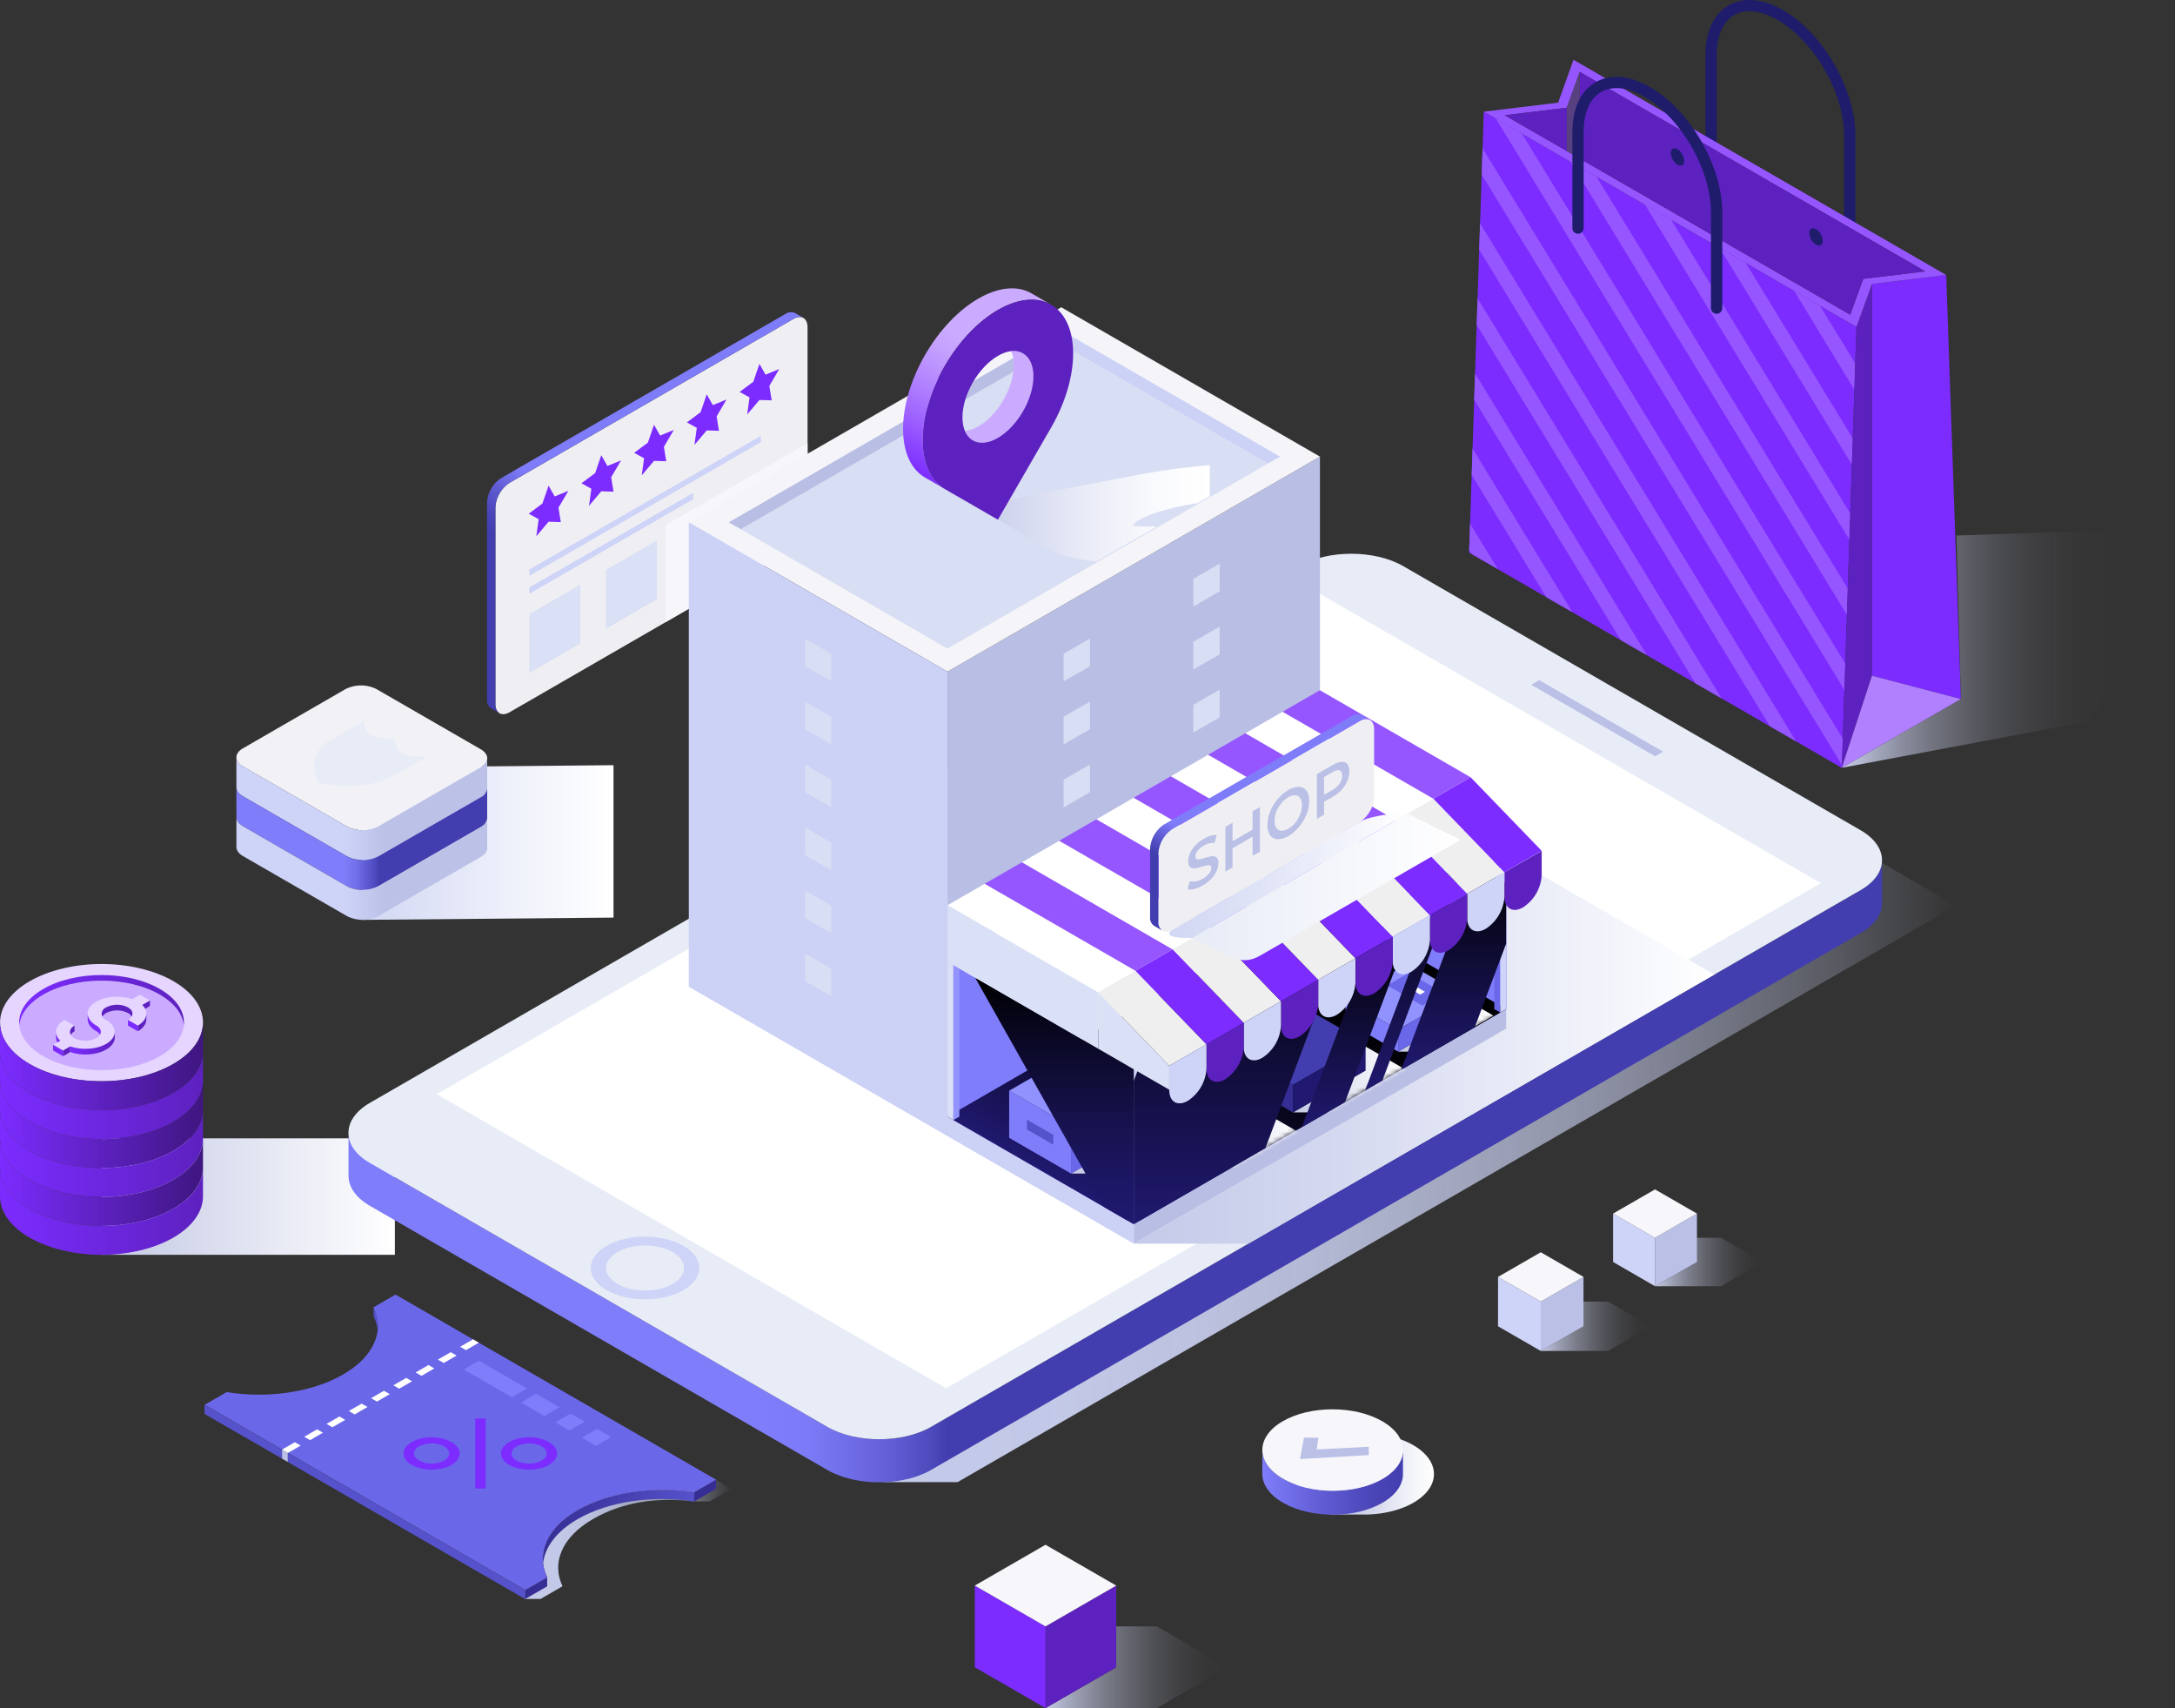 <svg xmlns="http://www.w3.org/2000/svg" xmlns:xlink="http://www.w3.org/1999/xlink" width="447" height="351" fill="none" xmlns:v="https://vecta.io/nano"><rect width="100%" height="100%" fill="#333333" stroke="none"/><style><![CDATA[.B{fill:#5d21bf}.C{fill:#7c2cff}.D{fill:#ced3f8}.E{fill:#fff}.F{fill:#9656ff}.G{fill:#5652cc}.H{fill:#bbc0e6}.I{fill:#6b67e9}.J{fill:#807dfb}.K{fill:#f6f6fb}.L{fill:#dae0f5}.M{fill:#efefef}.N{fill:#d8def3}.O{fill:#362e94}.P{fill:#b9bee4}.Q{fill:#ccd1f6}.R{fill:#20196f}]]></style><path style="mix-blend-mode:multiply" d="M147.169 304.088l-4.503 2.599c-8.235-1.328-17.453-.118-23.937 3.603s-8.575 9.058-6.274 13.818l-4.524 2.615v1.853h3.16l4.524-2.615c-2.296-4.76-.211-10.077 6.274-13.819 6.006-3.468 13.031-4.508 20.777-3.602h3.165l4.524-2.615-3.186-1.837z" fill="url(#B)"/><path d="M76.783 270.491v-1.853a8.57 8.57 0 0 1 .844 4.74c-.115-1.004-.4-1.98-.844-2.887z" class="G"/><path d="M118.729 310.31c6.484-3.741 15.692-4.951 23.937-3.602v1.853c-8.235-1.328-17.453-.124-23.937 3.602-4.38 2.532-6.748 5.78-7.118 9.089-.448-3.932 1.919-7.962 7.118-10.942z" fill="url(#C)"/><path d="M70.489 282.462c6.485-3.747 8.574-9.063 6.274-13.824l4.524-2.609 65.903 38.049-4.524 2.609c-8.235-1.328-17.453-.118-23.937 3.603s-8.575 9.058-6.274 13.819l-4.524 2.614-65.877-38.049 4.524-2.609c8.219 1.343 17.427.138 23.911-3.603z" class="I"/><path d="M95.769 277.444l-1.199-.695 2.645-1.529 1.199.695-2.645 1.529zm-4.575 2.64l-1.204-.695 2.645-1.523 1.204.695-2.645 1.523zm-4.575 2.645l-1.204-.695 2.645-1.528 1.199.695-2.64 1.528zm-4.581 2.641l-1.199-.695 2.645-1.523 1.199.689-2.645 1.529zm-4.575 2.645l-1.204-.695 2.645-1.528 1.204.695-2.645 1.528zm-4.576 2.64l-1.204-.695 2.645-1.523 1.199.69-2.64 1.528zm-4.58 2.641l-1.199-.69 2.645-1.529 1.199.695-2.645 1.524zm-4.576 2.645l-1.204-.695 2.645-1.528 1.204.694-2.645 1.529zm-4.575 2.64l-1.204-.695 2.645-1.523 1.199.695-2.64 1.523z" class="E"/><path d="M59.156 300.434l-1.204-.695v-1.847l1.204.689v1.853z" class="H"/><path d="M105.193 287.125l-9.887-5.713 3.109-1.796 9.892 5.713-3.114 1.796zm6.685 3.86l-4.791-2.769 3.108-1.797 4.797 2.769-3.114 1.797zm5.147 2.969l-2.892-1.667 3.113-1.801 2.893 1.672-3.114 1.796zm5.461 3.15l-2.893-1.667 3.109-1.797 2.892 1.668-3.108 1.796z" class="J"/><path d="M59.156 298.581l48.775 28.163v1.852l-48.775-28.162v-1.853z" class="G"/><path d="M107.931 326.744l4.524-2.61v1.848l-4.524 2.614v-1.852zm34.74-20.057l4.519-2.609v1.848l-4.519 2.614v-1.853z" class="O"/><path d="M42.028 288.694l15.924 9.192v1.853l-15.924-9.192v-1.853z" class="G"/><path d="M104.652 301.036c2.244 1.292 5.898 1.292 8.148 0s2.244-3.407 0-4.704-5.904-1.297-8.148 0-2.244 3.407 0 4.704zm1.544-.885c-1.41-.808-1.41-2.126 0-2.939.791-.399 1.665-.607 2.551-.607s1.759.208 2.55.607c1.4.808 1.4 2.131 0 2.939a5.62 5.62 0 0 1-2.558.616c-.89 0-1.766-.211-2.558-.616h.015zm-21.569-3.819c-2.244 1.297-2.244 3.407 0 4.699s5.898 1.297 8.147 0 2.244-3.402 0-4.699-5.919-1.297-8.163 0h.016zm1.544.88c.789-.401 1.662-.61 2.548-.61s1.758.209 2.548.61c1.405.813 1.405 2.131 0 2.939-.789.401-1.662.61-2.548.61s-1.758-.209-2.548-.61c-1.441-.808-1.441-2.131-.036-2.939h.036zm11.493-5.738v14.41h2.156v-14.41h-2.156z" style="mix-blend-mode:screen" class="C"/><path style="mix-blend-mode:multiply" d="M81.153 233.924H20.87v23.932h60.283v-23.932z" fill="url(#D)"/><path d="M.01 210.141c0-3.088 2.033-6.176 6.109-8.513s9.413-3.53 14.75-3.53 10.674 1.178 14.74 3.51 6.109 5.429 6.109 8.512-2.059 6.176-6.109 8.518-9.403 3.556-14.74 3.556-10.674-1.173-14.75-3.525S.01 213.224.01 210.141z" fill="#e5d5ff"/><path d="M35.61 218.658c-4.076 2.352-9.413 3.526-14.75 3.526s-10.674-1.174-14.75-3.526S0 213.223 0 210.141v5.944c0 3.088 2.033 6.176 6.109 8.518s9.413 3.53 14.75 3.53 10.674-1.178 14.75-3.53 6.109-5.435 6.109-8.518v-5.944c.01 3.082-2.028 6.165-6.109 8.517z" fill="url(#E)"/><path d="M35.61 224.603c-4.076 2.352-9.413 3.53-14.75 3.53s-10.674-1.178-14.75-3.53S0 219.168 0 216.09v5.944c0 3.088 2.033 6.176 6.109 8.513s9.413 3.531 14.75 3.531 10.674-1.179 14.75-3.531 6.109-5.435 6.109-8.513v-5.944c.01 3.078-2.028 6.161-6.109 8.513z" fill="url(#F)"/><path d="M35.61 230.547c-4.076 2.357-9.413 3.531-14.75 3.531s-10.674-1.174-14.75-3.531S0 225.112 0 222.035v5.944c0 3.088 2.033 6.176 6.109 8.518s9.413 3.525 14.75 3.525 10.674-1.173 14.75-3.525 6.109-5.435 6.109-8.518v-5.944c.01 3.077-2.028 6.165-6.109 8.512z" fill="url(#G)"/><path d="M35.61 236.497c-4.076 2.352-9.413 3.525-14.75 3.525s-10.674-1.173-14.75-3.525S0 231.062 0 227.979v5.945c0 3.088 2.033 6.176 6.109 8.517s9.413 3.526 14.75 3.526 10.674-1.174 14.75-3.526 6.109-5.434 6.109-8.517v-5.945c.01 3.083-2.028 6.166-6.109 8.518z" fill="url(#H)"/><path d="M35.61 242.442c-4.076 2.352-9.413 3.525-14.75 3.525s-10.674-1.173-14.75-3.525S0 237.007 0 233.924v5.944c0 3.088 2.033 6.176 6.109 8.518s9.413 3.531 14.75 3.531 10.674-1.179 14.75-3.531 6.109-5.435 6.109-8.518v-5.944c.01 3.083-2.028 6.166-6.109 8.518z" fill="url(#I)"/><path d="M35.61 248.386c-4.076 2.352-9.413 3.531-14.75 3.531s-10.674-1.179-14.75-3.531S0 242.951 0 239.873v5.945c0 3.088 2.033 6.176 6.109 8.512s9.413 3.531 14.75 3.531 10.685-1.184 14.75-3.531 6.109-5.429 6.109-8.517v-5.94c.01 3.078-2.028 6.161-6.109 8.513z" fill="url(#J)"/><path d="M8.893 217.048c3.304 1.909 7.643 2.866 11.976 2.866s8.672-.957 11.976-2.866c3.052-1.76 4.694-4.03 4.931-6.336-.237-2.306-1.878-4.575-4.931-6.335-3.309-1.91-7.643-2.867-11.976-2.867s-8.672.957-11.981 2.867c-3.052 1.76-4.689 4.029-4.925 6.335.252 2.316 1.873 4.586 4.931 6.336z" fill="#cbabff"/><path d="M8.888 204.387c3.309-1.91 7.643-2.867 11.981-2.867s8.667.957 11.976 2.867c3.052 1.76 4.694 4.03 4.931 6.335.021-.193.031-.387.031-.581 0-2.502-1.652-5.003-4.961-6.912s-7.643-2.867-11.976-2.867-8.672.952-11.981 2.867-4.961 4.41-4.961 6.912c.002.194.014.388.036.581.252-2.305 1.873-4.575 4.925-6.335z" fill="url(#K)"/><path d="M29.218 207.655l1.601-.927v-1.158l-1.601.927v1.158z" class="B"/><path d="M21.822 209.59c-.269-.091-.502-.264-.668-.495a1.36 1.36 0 0 1 0-1.583c.165-.231.399-.404.668-.495.693-.353 1.459-.536 2.236-.536s1.544.183 2.236.536c1.235.71 1.235 1.868 0 2.573l2.033 1.174c2.002-1.153 2.295-2.929.885-4.267l1.606-.926-2.059-1.174-1.601.927c-2.321-.814-5.389-.644-7.391.514-1.142.659-1.77 1.544-1.77 2.46s.628 1.807 1.77 2.466c1.23.715 1.235 1.873 0 2.573-.694.35-1.461.533-2.239.533s-1.544-.183-2.239-.533c-1.23-.71-1.23-1.868 0-2.573l-2.028-1.174c-2.002 1.158-2.296 2.929-.89 4.267l-1.467.854 2.033 1.174 1.477-.855c2.321.813 5.389.649 7.391-.514 2.367-1.354 2.367-3.562.015-4.926z" fill="#e5d5ff"/><path d="M10.921 215.874l2.033 1.174v-1.163l-2.033-1.169v1.158z" class="C"/><path d="M12.954 217.048l1.477-.86v-1.158l-1.477.855v1.163z" class="B"/><path d="M26.299 210.753l2.028 1.173v-1.163l-2.028-1.173v1.163z" class="C"/><path d="M15.316 211.927v-1.164c-.875.515-1.122 1.236-.757 1.874a1.95 1.95 0 0 1 .757-.71z" class="B"/><path d="M11.529 211.999v1.302a2.2 2.2 0 0 0 .252.911l.612-.355a2.49 2.49 0 0 1-.634-.836 2.46 2.46 0 0 1-.231-1.022zm8.265-.098a1.97 1.97 0 0 1 .757.715c.37-.638.118-1.369-.757-1.873-1.143-.659-1.77-1.544-1.77-2.465v1.163c0 .947.628 1.822 1.77 2.46z" class="C"/><path d="M30.082 208.298c0 .896-.576 1.786-1.755 2.465v1.164c1.209-.7 1.791-1.622 1.755-2.533v-1.096z" class="B"/><path d="M21.822 214.52c-2.002 1.158-5.069 1.323-7.391.515v1.158c2.321.813 5.389.649 7.391-.515 1.168-.674 1.755-1.544 1.765-2.439v-1.179c-.005.87-.587 1.781-1.765 2.46z" fill="url(#L)"/><path d="M26.294 207.012c-.693-.353-1.459-.536-2.236-.536s-1.543.183-2.236.536a1.57 1.57 0 0 0-.638.518c-.163.226-.262.491-.289.769.002.205.059.405.165.581.19-.297.452-.541.762-.71.693-.353 1.459-.536 2.236-.536s1.544.183 2.236.536c.313.164.576.409.762.71.371-.638.118-1.364-.762-1.868z" class="B"/><path style="mix-blend-mode:multiply" d="M287.642 120.079h-15.301l114.349 66.022-205.187 118.466h15.301l205.187-118.466-114.349-66.022z" fill="url(#M)"/><path d="M71.637 232.632v.129c.005-.043.005-.086 0-.129zm315.162-55.939v.067c-.002-.023-.008-.046-.015-.067h.015zm-4.39 6.217l-191.07 110.308c-5.857 3.382-15.44 3.382-21.302 0l-94.025-54.281c-2.918-1.689-4.38-3.907-4.39-6.13v8.749c-.031 2.254 1.426 4.519 4.39 6.233l94.025 54.282c5.857 3.381 15.44 3.386 21.302 0l191.055-110.324c2.928-1.688 4.395-3.922 4.395-6.151v-8.836c0 2.233-1.467 4.462-4.395 6.15h.015z" fill="url(#N)"/><path d="M191.338 293.219c-5.857 3.381-15.44 3.381-21.302 0l-94.025-54.282c-5.857-3.387-5.857-8.919 0-12.301l191.055-110.308c5.862-3.382 15.44-3.382 21.307 0l94.019 54.281c5.857 3.387 5.857 8.92 0 12.301L191.338 293.219z" fill="#e8ecf7"/><path d="M194.436 285.282L89.763 224.845l179.789-103.798 104.673 60.432-179.789 103.803z" class="E"/><path d="M316.33 139.765l25.471 14.704-1.637.947-25.471-14.704 1.637-.947z" class="H"/><path d="M140.448 256.013c-4.354-2.512-11.421-2.512-15.775 0s-4.354 6.593 0 9.109 11.421 2.517 15.775 0 4.359-6.592 0-9.109zm-2.208 7.833c-3.14 1.812-8.235 1.812-11.354 0s-3.134-4.745 0-6.557 8.235-1.806 11.354 0 3.134 4.745 0 6.557z" class="D"/><path style="mix-blend-mode:multiply" d="M290.432 296.96c-3.021-1.74-7.036-2.573-10.983-2.429h-6.176v1.029a16.41 16.41 0 0 0-3.268 1.416c-5.626 3.273-5.595 8.574.067 11.837 1.013.577 2.087 1.043 3.201 1.389v1.03h7.421c3.567-.062 7.103-.87 9.815-2.45 5.615-3.248 5.589-8.549-.077-11.822z" fill="url(#O)"/><path d="M263.69 308.808c-2.851-1.647-4.272-3.804-4.267-5.96v-4.915c0 2.156 1.421 4.318 4.267 5.96 5.661 3.268 14.817 3.268 20.442 0 2.795-1.627 4.195-3.752 4.2-5.883v4.915c0 2.131-1.405 4.256-4.2 5.883-5.63 3.273-14.781 3.273-20.442 0z" fill="url(#P)"/><path d="M263.7 303.892c-5.661-3.268-5.692-8.569-.067-11.837s14.781-3.268 20.443 0 5.687 8.569.067 11.837-14.776 3.269-20.443 0z" class="K"/><path d="M281.307 297.305l-10.695.54.329-2.403h-2.954l-.803 4.379 14.123-.813v-1.703z" class="H"/><path style="mix-blend-mode:multiply" d="M445.429 108.582l-43.33 1.466.896 33.598-24.478 14.133 51.04-9.604 16.469-24.56-.597-15.033z" fill="url(#Q)"/><path d="M350.504 31.068V11.335c0-4.828 1.688-8.461 4.755-10.226s7.051-1.415 11.23.998c8.173 4.714 14.823 16.233 14.823 25.666v19.738c0 .153-.03.304-.089.445s-.144.269-.252.377a1.16 1.16 0 0 1-.377.252c-.141.058-.293.088-.445.088a1.17 1.17 0 0 1-.446-.088 1.16 1.16 0 0 1-.377-.252c-.108-.108-.194-.236-.252-.377s-.089-.292-.089-.445V27.774c0-8.693-6.129-19.305-13.659-23.675-3.428-1.981-6.588-2.337-8.904-.998s-3.602 4.251-3.602 8.209v19.732c0 .309-.123.604-.341.823a1.16 1.16 0 0 1-.822.341c-.309 0-.605-.123-.823-.341s-.341-.514-.341-.823l.011.026z" fill="#1e1c6b"/><path d="M301.924 113.553l76.593 44.225 3.021-90.617-76.593-44.22-3.021 90.612z" class="C"/><path d="M303.484 66.734l44.951 73.674 5.368 3.088-50.139-82.182-.18 5.419zm.514-15.44l59.764 97.961 5.368 3.088-64.951-106.464-.181 5.414zm.515-15.44l74.025 121.327.18-5.404L304.693 30.47l-.18 5.414v-.031zm-2.573 77.143l.514.844 5.368 3.088-5.707-9.351-.17 5.44-.005-.021zm1.029-30.854l30.139 49.408 5.373 3.088-35.332-57.905-.18 5.43v-.021zm-.515 15.44l15.327 25.121 5.373 3.088-20.519-33.629-.181 5.425v-.005zm66.274-37.823l12.352 20.293.18-5.409-7.205-11.786-5.327-3.098zm-15.327-8.852l27.19 44.57.18-5.404-22.002-36.063-5.368-3.103zm-15.326-8.847l42.002 68.848.18-5.404-36.814-60.356-5.368-3.088zm-30.654-17.699l71.631 117.406.181-5.404-66.444-108.898-5.368-3.103zm15.327 8.852l56.819 93.124.175-5.404-51.626-84.616-5.368-3.103z" class="F"/><path d="M399.979 56.513l3.016 87.133-18.276-4.787V58.35l15.26-1.837z" class="C"/><path d="M378.517 157.778l3.021-90.617 3.181-8.811v80.509l-6.202 18.919z" class="B"/><path d="M304.945 22.941l76.593 44.22 3.181-8.811 15.26-1.837-76.593-44.22-3.165 8.811-15.276 1.837zm75.312 41.734l-71.025-40.998 12.764-1.544 2.661-7.365 71.024 40.993-12.758 1.544-2.666 7.37z" class="F"/><path d="M378.517 157.779l24.478-14.133-18.276-4.786-6.202 18.919z" fill="#b080ff"/><path d="M324.668 14.778v17.807l55.589 32.089 2.661-7.365 12.758-1.539-71.008-40.993z" class="B"/><path d="M322.007 22.143v8.904l2.661 1.539V14.778l-2.661 7.365z" fill="#594181"/><path d="M322.007 22.143l-12.759 1.539 12.759 7.365v-8.904z" class="B"/><path d="M374.611 49.482c-.026-.478-.164-.943-.404-1.357a3.03 3.03 0 0 0-.975-1.026c-.757-.437-1.375-.082-1.375.792.023.481.159.949.398 1.367a3.04 3.04 0 0 0 .977 1.036c.761.422 1.379.062 1.379-.813zm-28.477-16.438a3.06 3.06 0 0 0-1.379-2.388c-.756-.437-1.374-.082-1.374.798.027.477.165.941.404 1.355a3.06 3.06 0 0 0 .97 1.028c.762.438 1.379.082 1.379-.793zm-22.98 13.813V27.135c0-4.828 1.689-8.456 4.756-10.227s7.051-1.415 11.225.999c8.178 4.72 14.822 16.233 14.822 25.666v19.738c0 .308-.122.604-.34.822s-.514.341-.823.341a1.16 1.16 0 0 1-.822-.341c-.218-.218-.341-.514-.341-.822V43.574c0-8.693-6.13-19.305-13.659-23.675-3.428-1.981-6.588-2.337-8.899-.998s-3.603 4.251-3.603 8.235v19.732a1.17 1.17 0 0 1-.34.822 1.15 1.15 0 0 1-.378.252 1.16 1.16 0 0 1-.445.089c-.152 0-.304-.03-.445-.089a1.16 1.16 0 0 1-.377-.252c-.108-.108-.194-.236-.252-.377a1.17 1.17 0 0 1-.089-.445l.01-.01z" fill="#1e1c6b"/><path style="mix-blend-mode:multiply" d="M126.088 157.243l-51.729.469v31.317l51.729-.468v-31.318z" fill="url(#R)"/><path d="M77.746 169.847a7.12 7.12 0 0 1-6.428 0l-21.405-12.352c-1.77-1.029-1.77-2.691 0-3.71l21.065-12.162a7.11 7.11 0 0 1 6.428 0l21.405 12.352c1.77 1.029 1.77 2.692 0 3.711l-21.065 12.161z" fill="#f1f1f6"/><path d="M48.59 161.7c-.031.695.407 1.395 1.323 1.925l21.405 12.352c.997.503 2.098.765 3.214.765s2.217-.262 3.214-.765l21.065-12.162c.926-.514 1.364-1.25 1.317-1.95v-5.955a2.29 2.29 0 0 1-.432 1.047c-.229.308-.532.553-.88.713l-21.071 12.167a7.12 7.12 0 0 1-6.428 0l-21.405-12.352c-.875-.515-1.317-1.168-1.328-1.832l.005 6.047z" fill="url(#S)"/><path d="M48.59 167.84c-.036.7.401 1.4 1.318 1.93l21.41 12.352c.995.505 2.095.768 3.211.768s2.216-.263 3.212-.768l21.07-12.161c.921-.515 1.359-1.246 1.317-1.951v-5.955c-.056.381-.206.741-.436 1.049s-.533.555-.882.717l-21.07 12.161c-.996.503-2.096.765-3.212.765s-2.215-.262-3.211-.765l-21.41-12.352c-.875-.514-1.312-1.168-1.323-1.832l.005 6.042z" fill="url(#T)"/><path d="M48.59 173.98c-.031.695.401 1.395 1.318 1.925l21.41 12.352c.997.503 2.098.764 3.214.764s2.217-.261 3.214-.764l21.065-12.167c.926-.515 1.359-1.245 1.317-1.945v-5.94c-.056.38-.206.74-.436 1.047s-.533.553-.882.714l-21.065 12.161a7.12 7.12 0 0 1-6.428 0l-21.41-12.352c-.875-.515-1.312-1.168-1.323-1.832l.005 6.037z" fill="url(#U)"/><path d="M81.199 151.85c-1.904 0-3.603-.088-4.92-.85s-1.477-1.662-1.477-2.841l-7.046 4.071c-4.045 2.332-3.711 6.768-2.141 8.616 3.201.911 10.89 1.101 14.925-1.235l7.051-4.066c-1.904 0-3.603-.093-4.92-.854-1.256-.721-1.472-1.663-1.472-2.841z" fill="#e8ecf7" style="mix-blend-mode:multiply"/><path d="M104.73 146.363c-1.611.932-2.919.175-2.919-1.688v-40.406c.056-1.013.349-1.998.856-2.876a6.46 6.46 0 0 1 2.063-2.178l58.317-33.664c1.61-.932 2.918-.18 2.918 1.683v40.407c-.055 1.012-.348 1.997-.855 2.876s-1.214 1.624-2.063 2.178l-58.317 33.669z" fill="#efeff3"/><path d="M103.031 98.226l58.317-33.67c.294-.215.639-.348 1-.386a2.06 2.06 0 0 1 1.059.169h.026l1.677.968c-.328-.144-.688-.2-1.045-.162s-.697.168-.988.378l-58.347 33.69a6.46 6.46 0 0 0-2.063 2.179c-.507.878-.8 1.863-.856 2.875v40.407c-.035.351.02.705.16 1.029a2.06 2.06 0 0 0 .643.818l-1.636-.941-.057-.031h-.026a2.06 2.06 0 0 1-.642-.819 2.05 2.05 0 0 1-.16-1.029v-40.396c.052-1.019.346-2.011.857-2.894s1.224-1.632 2.081-2.186z" fill="url(#V)"/><path d="M112.738 107.212l2.517.077-.479-2.959 2.038-3.469-2.815 1.153-1.261-2.218-1.261 3.669-2.815 2.1 2.038 1.117-.479 3.515 2.517-2.985zm10.834-6.253l2.516.078-.478-2.965 2.038-3.469-2.816 1.153-1.26-2.213-1.256 3.669-2.821 2.1 2.038 1.117-.478 3.515 2.517-2.985zm10.833-6.253l2.517.072-.479-2.959 2.038-3.469-2.815 1.153-1.261-2.218-1.255 3.675-2.816 2.095 2.033 1.117-.478 3.515 2.516-2.98zm10.834-6.258l2.522.077-.484-2.959 2.038-3.469-2.815 1.153-1.261-2.218-1.256 3.67-2.815 2.1 2.033 1.117-.479 3.515 2.517-2.985zm10.834-6.253l2.522.072-.484-2.959 2.038-3.469-2.815 1.153-1.261-2.218-1.256 3.675-2.815 2.095 2.038 1.117-.484 3.515 2.517-2.98z" class="C"/><path d="M156.382 90.856l-47.587 27.473v-1.302l47.587-27.473v1.302zm-13.938 11.735l-33.649 19.429v-1.302l33.649-19.429v1.302z" class="D"/><path d="M119.279 132.241l-10.484 6.047v-12.1l10.484-6.052v12.105zm15.723-9.079l-10.483 6.047v-12.1l10.483-6.052v12.105z" class="L"/><path d="M136.757 107.938v19.923l26.29-15.178c.849-.554 1.556-1.3 2.063-2.178a6.45 6.45 0 0 0 .855-2.876V91.077l-29.208 16.861z" style="mix-blend-mode:multiply" class="K"/><path d="M194.724 138.026v95.44l76.547-44.195v-95.44l-76.547 44.195z" class="P"/><path d="M271.271 93.831l-53.165-30.69-76.542 44.19 53.16 30.694 76.547-44.194z" fill="#f4f4f9"/><path d="M260.591 95.257l-42.485-24.529-65.862 38.029 42.48 24.523 65.867-38.023z" class="N"/><g style="mix-blend-mode:multiply" class="N"><path d="M224.014 136.909l-5.414 3.118v-5.692l5.414-3.124v5.698zm0 12.944l-5.414 3.119v-5.693l5.414-3.124v5.698z"/><use xlink:href="#p"/><use xlink:href="#p" y="12.944"/><use xlink:href="#p" y="25.888"/><use xlink:href="#p" y="38.832"/></g><g style="mix-blend-mode:multiply" class="N"><path d="M250.669 121.515l-5.415 3.124v-5.697l5.415-3.124v5.697z"/><use xlink:href="#p" x="26.654" y="-28.332"/><path d="M250.668 147.403l-5.414 3.119v-5.692l5.414-3.13v5.703zm0 12.939l-5.414 3.124v-5.692l5.414-3.13v5.698zm0 12.943l-5.414 3.129v-5.702l5.414-3.124v5.697z"/><use xlink:href="#p" x="26.654" y="23.438"/></g><path d="M141.564 202.771l53.16 30.694v-95.439l-53.16-30.695v95.44z" class="Q"/><g style="mix-blend-mode:multiply" class="N"><path d="M165.44 136.909l5.414 3.118v-5.692l-5.414-3.124v5.698zm0 12.944l5.414 3.119v-5.693l-5.414-3.124v5.698z"/><use xlink:href="#q"/><use xlink:href="#q" y="12.944"/><use xlink:href="#q" y="25.888"/><use xlink:href="#q" y="38.832"/></g><path d="M218.106 70.728l-65.862 38.028-2.465-1.425 68.327-39.449v2.846z" class="P"/><path d="M218.106 70.728l42.485 24.529 2.466-1.426-44.951-25.949v2.846z" class="Q"/><path style="mix-blend-mode:multiply" d="M309.541 175.663l-38.27 57.802L233 255.56h23.567l95.759-55.291-42.785-24.606z" fill="url(#W)"/><path d="M271.271 197.624L233 219.718v35.842l38.271-22.095 38.27-22.094v-35.847l-38.27 22.1z" class="P"/><path d="M309.541 175.524l-38.27-22.095-76.547 44.195L233 219.719l76.541-44.195z" fill="#f4f4f9"/><path d="M194.724 233.465L233 255.56v-35.841l-38.276-22.095v35.841z" class="Q"/><path d="M194.724 229.461l38.276 22.1v-31.842l-38.276-22.095v31.837z" class="J"/><path d="M233 251.561l76.541-44.195v-31.842L233 219.718v31.843z" class="G"/><path d="M309.541 207.367l-19.82-11.441v-25.801l19.82 11.441v25.801z" class="J"/><path style="mix-blend-mode:screen" d="M233 251.561l-38.276-22.1 76.547-44.189 38.27 22.095L233 251.561z" fill="url(#X)"/><path d="M231.78 250.856l1.22.705v-31.842l-1.22-.705v31.842z" class="L"/><path d="M307.102 207.366l1.22.705v-31.842l-1.22-.705v31.842z" class="I"/><path d="M194.724 229.461l1.22.705v-31.842l-1.22-.7v31.837z" class="L"/><path d="M234.22 250.856l-1.22.705v-31.842l1.22-.705v31.842z" class="D"/><path d="M197.164 229.461l-1.22.705v-31.842l1.22-.7v31.837z" fill="#9494ff"/><path d="M309.541 207.366l-1.219.705v-31.842l1.219-.705v31.842z" class="D"/><mask id="A" maskUnits="userSpaceOnUse" x="195" y="176" width="114" height="75"><path d="M195.944 230.166l35.836 20.69v-31.842l-35.836-20.69v31.842zm38.271-11.152v31.842l74.112-42.789v-31.838l-74.112 42.785z" class="E"/></mask><g mask="url(#A)"><path style="mix-blend-mode:multiply" d="M278.322 213.712h-8.513l10.844 6.259-14.925 8.62h8.507l14.931-8.62-10.844-6.259z" fill="url(#Y)"/><path d="M267.112 206.492l13.541 7.818-14.93 8.615-13.536-7.817 14.925-8.616z" fill="#423eaf"/><path d="M252.187 215.107l13.541 7.818-.005 5.667-13.536-7.818v-5.667z" class="O"/><path d="M265.728 222.925l14.925-8.615v5.661l-14.925 8.621v-5.667z" class="R"/><path d="M255.996 220.207c-.027-.484-.168-.956-.411-1.376s-.582-.778-.989-1.042c-.772-.443-1.395-.083-1.395.808.026.484.166.955.408 1.376s.58.777.987 1.042c.777.448 1.4.083 1.4-.808z" class="G"/><path d="M256.773 219.42l4.215 2.429v-.586l-4.215-2.435v.592z" class="R"/><path style="mix-blend-mode:multiply" d="M298.296 203.723h-6.783l8.641 4.987-12.81 7.396h6.783l12.81-7.396-8.641-4.987z" fill="url(#Z)"/><path d="M289.367 197.969l10.787 6.228-12.81 7.395-10.788-6.227 12.811-7.396z" fill="#9292ff"/><path d="M289.536 199.925l7.231 4.174-4.431 2.558-7.231-4.174 4.431-2.558z" class="I"/><path d="M276.556 205.365l10.788 6.227v4.514l-10.788-6.228v-4.513z" class="J"/><path d="M287.344 211.592l12.81-7.395v4.513l-12.81 7.396v-4.514z" class="I"/><path d="M291.868 204.382l-3.052-1.761.983-.571 3.052 1.76-.983.572z" class="E"/><path style="mix-blend-mode:multiply" d="M254.343 225.416h-8.399l12.64 7.298-12.635 7.293h8.394l12.635-7.293-12.635-7.298z" fill="url(#a)"/><path d="M249.506 222.621l9.078 5.245-12.635 7.293-9.079-5.24 12.636-7.298z" fill="#423eaf"/><path d="M236.87 229.92l9.079 5.239v4.848l-9.079-5.239v-4.848z" class="O"/><path d="M245.949 235.159l12.635-7.293v4.848l-12.635 7.293v-4.848z" class="R"/><path style="mix-blend-mode:multiply" d="M249.907 233.646h.005-.005l-13.32-7.344h-16.773l13.021 7.519.299-.175-13.016 7.514h16.773l13.016-7.514-.299.175.299-.175z" fill="url(#b)"/><path d="M220.118 231.479l13.021-7.519-.005 9.686-13.016 7.514v-9.681z" class="I"/><path d="M220.422 216.62l12.717 7.34-13.021 7.519-12.717-7.345 13.021-7.514z" fill="#9292ff"/><path d="M207.401 224.135l12.717 7.344v9.681l-12.717-7.339v-9.686z" class="J"/><path d="M216.464 235.22l-5.414-3.129v-2.012l5.414 3.129v2.012z" class="G"/></g><g style="mix-blend-mode:screen"><path d="M282.527 191.772l-14.967 39.835 8.863-5.12 11.811-31.421-5.707-3.294z" fill="url(#c)"/><path d="M271.271 185.272l-31.184 18.003L233 222.138v29.423l27.061-15.625 17.643-46.953-6.433-3.711z" fill="url(#d)"/><path d="M303.618 178.149l-7.967 21.199-7.695 20.479 15.137-8.734 2.295-6.125 4.153-11.045v-12.357l-5.923-3.417z" fill="url(#e)"/><path d="M301.137 176.718l-2.29-1.322-7.967 21.199-10.34 27.519 3.561-2.059 9.069-24.138 7.967-21.199z" fill="url(#f)"/></g><path style="mix-blend-mode:screen" d="M233 219.719l-32.589-18.816 26.583 47.189 6.006 3.469v-31.842z" fill="url(#g)"/><path d="M240.303 223.934l-14.606-8.43v-11.596l14.606 15.106v4.92z" class="L"/><path d="M240.303 219.014l7.653-4.416-14.606-15.111-7.653 4.421 14.606 15.106z" class="M"/><path d="M247.956 214.598l7.653-4.421-14.606-15.106-7.653 4.416 14.606 15.111z" class="C"/><path d="M255.609 210.177l7.648-4.421-14.601-15.106-7.653 4.421 14.606 15.106z" class="M"/><path d="M263.257 205.756l7.653-4.416-14.601-15.111-7.653 4.421 14.601 15.106z" class="C"/><path d="M270.91 201.34l7.654-4.421-14.602-15.105-7.653 4.416 14.601 15.11z" class="M"/><path d="M278.564 196.919l7.653-4.421-14.601-15.105-7.654 4.421 14.602 15.105z" class="C"/><path d="M286.217 192.498l7.653-4.416-14.601-15.111-7.653 4.421 14.601 15.106z" class="M"/><path d="M293.87 188.082l7.653-4.421-14.601-15.106-7.653 4.416 14.601 15.111z" class="C"/><path d="M301.523 183.661l7.653-4.421-14.601-15.105-7.653 4.42 14.601 15.106z" class="M"/><path d="M309.176 179.24l7.653-4.416-14.601-15.11-7.653 4.421 14.601 15.105z" class="C"/><path d="M316.845 174.845v4.982c-.072 1.328-.457 2.621-1.122 3.773a8.45 8.45 0 0 1-2.708 2.856c-2.115 1.22-3.829.232-3.829-2.208v-4.987l7.659-4.416z" class="B"/><path d="M309.186 179.24v4.987a8.46 8.46 0 0 1-3.824 6.629c-2.115 1.22-3.829.232-3.829-2.213v-4.982l7.653-4.421z" class="D"/><path d="M301.533 183.661v4.982a8.44 8.44 0 0 1-1.121 3.773 8.45 8.45 0 0 1-2.708 2.856c-2.11 1.22-3.824.232-3.824-2.208v-4.987l7.653-4.416z" class="B"/><path d="M293.88 188.077v4.987c-.072 1.328-.456 2.621-1.121 3.773s-1.594 2.13-2.708 2.856c-2.11 1.22-3.824.232-3.824-2.208v-4.987l7.653-4.421z" class="D"/><path d="M286.253 192.498v4.992c-.073 1.328-.457 2.62-1.123 3.772s-1.592 2.13-2.706 2.857c-2.116 1.22-3.829.226-3.829-2.213v-4.982l7.658-4.426z" class="B"/><path d="M278.569 196.919v4.982a8.46 8.46 0 0 1-1.119 3.772c-.665 1.152-1.591 2.131-2.705 2.857-2.116 1.22-3.83.231-3.83-2.208v-4.987l7.654-4.416z" class="D"/><path d="M270.916 201.334v4.988a8.46 8.46 0 0 1-1.121 3.771c-.664 1.151-1.59 2.13-2.703 2.858-2.116 1.219-3.829.231-3.829-2.208v-4.987l7.653-4.422z" class="B"/><path d="M263.263 205.756v4.987c-.073 1.327-.457 2.619-1.122 3.77a8.45 8.45 0 0 1-2.708 2.854c-2.11 1.225-3.824.231-3.824-2.208v-4.982l7.654-4.421z" class="D"/><path d="M255.61 210.177v4.981a8.46 8.46 0 0 1-1.122 3.773 8.45 8.45 0 0 1-2.708 2.856c-2.115 1.22-3.829.232-3.829-2.208v-4.987l7.659-4.415z" class="B"/><path d="M247.951 214.593v4.987c-.071 1.328-.454 2.62-1.118 3.772s-1.592 2.13-2.706 2.857c-2.115 1.219-3.829.231-3.829-2.208v-4.987l7.653-4.421z" class="D"/><path d="M225.697 215.504l-30.973-17.88v-11.595l30.973 17.879v11.596z" class="L"/><path d="M225.697 203.908l-30.973-17.879 7.653-4.421 30.973 17.879-7.653 4.421z" class="E"/><path d="M233.35 199.487l-30.972-17.88 7.653-4.42 30.972 17.884-7.653 4.416z" class="F"/><path d="M241.003 195.072l-30.972-17.885 7.653-4.416 30.972 17.88-7.653 4.421z" class="E"/><path d="M248.656 190.65l-30.972-17.879 7.653-4.421 30.972 17.879-7.653 4.421z" class="F"/><path d="M256.309 186.229l-30.972-17.879 7.653-4.421 30.972 17.885-7.653 4.415z" class="E"/><path d="M263.962 181.813l-30.972-17.884 7.653-4.416 30.973 17.879-7.654 4.421z" class="F"/><path d="M271.615 177.392l-30.972-17.879 7.653-4.421 30.973 17.879-7.654 4.421z" class="E"/><path d="M279.269 172.971l-30.973-17.879 7.653-4.421 30.973 17.885-7.653 4.415z" class="F"/><path d="M286.922 168.556l-30.973-17.885 7.653-4.416 30.973 17.88-7.653 4.421z" class="E"/><path d="M294.575 164.135l-30.973-17.88 7.653-4.421 30.973 17.88-7.653 4.421z" class="F"/><path d="M241.034 191.088c-1.611.931-2.918.175-2.918-1.688v-13.979a6.44 6.44 0 0 1 .854-2.876 6.45 6.45 0 0 1 2.064-2.178l38.451-22.203c1.616-.931 2.918-.175 2.918 1.683v13.984a6.43 6.43 0 0 1-.854 2.877c-.507.878-1.214 1.624-2.064 2.177l-38.451 22.203z" fill="#efeff3"/><path d="M239.315 169.374l38.456-22.203a2.06 2.06 0 0 1 2.059-.216l1.678.973a2.06 2.06 0 0 0-1.059-.17c-.361.038-.707.171-1 .386l-38.451 22.203c-.85.553-1.557 1.299-2.064 2.177a6.44 6.44 0 0 0-.854 2.877v13.978a2.05 2.05 0 0 0 .16 1.029 2.07 2.07 0 0 0 .643.819l-1.637-.942-.056-.031h-.026a2.07 2.07 0 0 1-.643-.819 2.05 2.05 0 0 1-.16-1.029v-13.983c.06-1.015.358-2.002.872-2.879a6.45 6.45 0 0 1 2.082-2.17z" fill="url(#h)"/><path d="M245.393 182.688c-.442.141-.916.141-1.358 0l.514-1.616c.391.111.804.121 1.2.031a4.24 4.24 0 0 0 1.425-.515 4.36 4.36 0 0 0 1.328-1.091 1.88 1.88 0 0 0 .438-1.122c.014-.1-.002-.203-.046-.294a.51.51 0 0 0-.202-.22c-.196-.077-.412-.092-.617-.042a10.41 10.41 0 0 0-1.029.263c-.481.157-.973.274-1.472.35-.168.03-.34.026-.507-.012a1.3 1.3 0 0 1-.461-.209 1.44 1.44 0 0 1-.34-.556 1.43 1.43 0 0 1-.061-.649 4.02 4.02 0 0 1 .36-1.647c.267-.595.633-1.141 1.081-1.616.515-.551 1.112-1.02 1.77-1.389.449-.266.93-.473 1.431-.618.394-.125.811-.158 1.22-.098l-.469 1.596c-.366-.035-.736-.003-1.091.092a4.17 4.17 0 0 0-1.101.453c-.506.268-.95.64-1.302 1.091a1.94 1.94 0 0 0-.427 1.153c0 .263.082.433.241.515a1.07 1.07 0 0 0 .623.036l1.029-.263c.473-.158.959-.275 1.452-.35a1.32 1.32 0 0 1 .973.222 1.38 1.38 0 0 1 .345.543c.071.206.092.425.061.64-.008.548-.131 1.088-.36 1.586-.268.594-.636 1.139-1.086 1.611-.519.551-1.117 1.021-1.776 1.394a6.3 6.3 0 0 1-1.786.731zm13.536-16.839v9.192l-1.498.833v-3.942l-4.117 2.378v3.942l-1.477.854v-9.191l1.477-.855v3.793l4.117-2.378v-3.793l1.498-.833zm3.649 6.597a1.91 1.91 0 0 1-.869-.219 1.93 1.93 0 0 1-.675-.588 3.49 3.49 0 0 1-.556-2.1c.01-.942.198-1.873.556-2.744.377-.933.898-1.801 1.544-2.573.613-.751 1.355-1.385 2.193-1.873a4.05 4.05 0 0 1 2.197-.659c.303.003.6.077.868.217s.5.34.676.586a3.49 3.49 0 0 1 .556 2.105 7.41 7.41 0 0 1-.556 2.753c-.376.934-.897 1.803-1.544 2.574-.615.751-1.359 1.387-2.197 1.878a4.08 4.08 0 0 1-2.193.643zm3.629-3.391a6.42 6.42 0 0 0 .998-1.735 5.22 5.22 0 0 0 .365-1.873c.027-.509-.1-1.015-.365-1.451-.109-.169-.256-.309-.43-.409a1.26 1.26 0 0 0-.568-.168 2.58 2.58 0 0 0-1.436.412c-.55.323-1.035.745-1.431 1.245a6.19 6.19 0 0 0-1.029 1.73c-.234.597-.356 1.232-.361 1.873-.026.509.099 1.014.361 1.451.111.173.264.316.443.416s.38.156.586.161c.507.007 1.005-.137 1.431-.412.554-.322 1.046-.743 1.451-1.24h-.015zm9.516-12.506a1.32 1.32 0 0 1 1.173.447 2.33 2.33 0 0 1 .412 1.513c-.002.68-.142 1.353-.412 1.977a6.29 6.29 0 0 1-1.173 1.811c-.523.569-1.131 1.054-1.802 1.436l-1.801 1.03v2.65l-1.477.855v-9.192l3.278-1.889c.544-.348 1.16-.566 1.802-.638zm-.407 4.462a2.94 2.94 0 0 0 .515-1.642c0-.587-.17-.942-.515-1.065s-.823 0-1.467.375l-1.729.999v3.649l1.729-.999c.586-.317 1.089-.769 1.467-1.317z" class="H"/><path style="mix-blend-mode:multiply" d="M252.171 196.317l-7.164-3.562 44.262-25.568 10.895 5.409-41.22 23.798c-1.863 1.055-3.782 1.405-6.773-.077z" fill="url(#i)"/><path style="mix-blend-mode:multiply" d="M243.906 192.755h1.101l44.262-25.568h-1.086c-3.222 0-7.144.756-8.75 1.682l-38.45 22.203c-1.606.932-.299 1.683 2.923 1.683z" fill="url(#j)"/><path style="mix-blend-mode:multiply" d="M234.225 106.796c2.414-1.39 6.891-2.62 11.837-3.387l2.574-1.482v-6.341c-5.211.439-10.396 1.15-15.533 2.131l-32.8 6.305 10.932 6.309 4.807 2.78c1.904 1.101 5.147 1.852 9.315 2.259l12.383-7.154h-1.003c-1.334.007-2.667-.057-3.994-.19a4.47 4.47 0 0 1 1.482-1.23z" fill="url(#k)"/><path d="M208.353 74.999c.028-.974-.147-1.944-.515-2.846 2.676-.293 4.565 1.637 4.565 5.147 0 4.632-3.268 10.293-7.293 12.635-3.088 1.77-5.661 1.096-6.762-1.364.967-.13 1.897-.457 2.732-.962 4.01-2.29 7.273-7.946 7.273-12.609z" fill="#cbabff"/><path d="M190.128 72.91c6.037-10.458 15.821-16.114 21.863-12.625l4.03 2.326c-6.042-3.489-15.831 2.167-21.868 12.625s-6.037 21.745 0 25.219l-4.014-2.316c-6.053-3.464-6.053-14.771-.011-25.229z" fill="url(#l)"/><path d="M194.153 100.486l10.937 6.31 10.931-18.93c6.037-10.463 6.037-21.765 0-25.25s-15.831 2.167-21.868 12.625-6.037 21.76 0 25.245zm3.644-14.725c0-4.632 3.263-10.293 7.293-12.635s7.292-.442 7.292 4.21-3.268 10.293-7.292 12.635-7.293.438-7.293-4.21z" class="B"/><path style="mix-blend-mode:multiply" d="M237.771 334.217h-22.903l14.54 8.394-14.54 8.389h22.903l14.534-8.389-14.534-8.394z" fill="url(#m)"/><path d="M214.868 351l14.54-8.389v-16.783l-14.54 8.389V351z" class="B"/><path d="M214.868 351l-14.534-8.389v-16.783l14.534 8.389V351z" class="C"/><path d="M214.868 334.217l-14.534-8.389 14.534-8.389 14.54 8.389-14.54 8.389z" class="K"/><path style="mix-blend-mode:multiply" d="M330.493 267.47h-13.839l8.785 5.074-8.785 5.07h13.839l8.786-5.07-8.786-5.074z" fill="url(#n)"/><path d="M316.654 277.614l8.785-5.07V262.4l-8.785 5.07v10.144z" class="H"/><path d="M316.654 277.614l-8.785-5.07V262.4l8.785 5.07v10.144z" class="D"/><path d="M316.654 267.47l-8.785-5.07 8.785-5.069 8.786 5.069-8.786 5.07z" class="K"/><path style="mix-blend-mode:multiply" d="M353.71 254.361h-13.577l8.621 4.972-8.621 4.976h13.577l8.616-4.976-8.616-4.972z" fill="url(#o)"/><path d="M340.133 264.31l8.621-4.977v-9.949l-8.621 4.977v9.949z" class="H"/><path d="M340.133 264.31l-8.615-4.977v-9.949l8.615 4.977v9.949z" class="D"/><path d="M340.133 254.361l-8.615-4.977 8.615-4.971 8.621 4.971-8.621 4.977z" class="K"/><defs><linearGradient id="B" x1="107.931" y1="316.342" x2="150.355" y2="316.342" xlink:href="#r"><stop stop-color="#c4cae9"/><stop offset=".16" stop-color="#c4cae9" stop-opacity=".99"/><stop offset=".3" stop-color="#c4cae9" stop-opacity=".94"/><stop offset=".42" stop-color="#c4cae9" stop-opacity=".87"/><stop offset=".54" stop-color="#c4cae9" stop-opacity=".76"/><stop offset=".66" stop-color="#c4cae9" stop-opacity=".63"/><stop offset=".77" stop-color="#c4cae9" stop-opacity=".46"/><stop offset=".88" stop-color="#c4cae9" stop-opacity=".27"/><stop offset=".98" stop-color="#c4cae9" stop-opacity=".05"/><stop offset="1" stop-color="#c4cae9" stop-opacity="0"/></linearGradient><linearGradient id="C" x1="142.666" y1="313.707" x2="111.554" y2="313.707" xlink:href="#r"><stop stop-color="#5652cc"/><stop offset=".57" stop-color="#423caa"/><stop offset="1" stop-color="#362e94"/></linearGradient><linearGradient id="D" x1="20.87" y1="245.895" x2="81.153" y2="245.895" xlink:href="#r"><stop stop-color="#c4c9e4"/><stop offset="1" stop-color="#fff"/></linearGradient><linearGradient id="E" x1=".01" y1="219.137" x2="41.729" y2="219.137" xlink:href="#r"><stop stop-color="#7c2cff"/><stop offset="1" stop-color="#3e1680"/></linearGradient><linearGradient id="F" x1=".01" y1="225.081" x2="41.729" y2="225.081" xlink:href="#r"><stop stop-color="#7c2cff"/><stop offset="1" stop-color="#5d21bf"/></linearGradient><linearGradient id="G" x1=".01" y1="231.031" x2="41.729" y2="231.031" xlink:href="#r"><stop stop-color="#7c2cff"/><stop offset="1" stop-color="#3e1680"/></linearGradient><linearGradient id="H" x1=".01" y1="236.976" x2="41.729" y2="236.976" xlink:href="#r"><stop stop-color="#7c2cff"/><stop offset="1" stop-color="#5d21bf"/></linearGradient><linearGradient id="I" x1=".01" y1="242.92" x2="41.729" y2="242.92" xlink:href="#r"><stop stop-color="#7c2cff"/><stop offset="1" stop-color="#3e1680"/></linearGradient><linearGradient id="J" x1=".01" y1="248.865" x2="41.729" y2="248.865" xlink:href="#r"><stop stop-color="#7c2cff"/><stop offset="1" stop-color="#5d21bf"/></linearGradient><linearGradient id="K" x1="3.927" y1="205.54" x2="37.807" y2="205.54" xlink:href="#r"><stop stop-color="#7c2cff"/><stop offset="1" stop-color="#5d21bf"/></linearGradient><linearGradient id="L" x1="14.431" y1="214.376" x2="23.587" y2="214.376" xlink:href="#r"><stop stop-color="#7c2cff"/><stop offset="1" stop-color="#5d21bf"/></linearGradient><linearGradient id="M" x1="181.503" y1="212.323" x2="401.991" y2="212.323" xlink:href="#r"><stop stop-color="#c4cae9"/><stop offset=".16" stop-color="#c4cae9" stop-opacity=".99"/><stop offset=".3" stop-color="#c4cae9" stop-opacity=".94"/><stop offset=".42" stop-color="#c4cae9" stop-opacity=".87"/><stop offset=".54" stop-color="#c4cae9" stop-opacity=".76"/><stop offset=".66" stop-color="#c4cae9" stop-opacity=".63"/><stop offset=".77" stop-color="#c4cae9" stop-opacity=".46"/><stop offset=".88" stop-color="#c4cae9" stop-opacity=".27"/><stop offset=".98" stop-color="#c4cae9" stop-opacity=".05"/><stop offset="1" stop-color="#c4cae9" stop-opacity="0"/></linearGradient><linearGradient id="N" x1="71.621" y1="240.64" x2="386.788" y2="240.64" xlink:href="#r"><stop offset=".27" stop-color="#807dfb"/><stop offset=".3" stop-color="#7d7af7"/><stop offset=".32" stop-color="#7370ec"/><stop offset=".35" stop-color="#6460d8"/><stop offset=".38" stop-color="#4d4abd"/><stop offset=".39" stop-color="#423eaf"/></linearGradient><linearGradient id="O" x1="265.795" y1="302.884" x2="294.698" y2="302.884" xlink:href="#r"><stop offset=".43" stop-color="#c4c9e4"/><stop offset=".58" stop-color="#d7daed"/><stop offset=".85" stop-color="#f4f5fa"/><stop offset="1" stop-color="#fff"/></linearGradient><linearGradient id="P" x1="259.423" y1="304.598" x2="288.342" y2="304.598" xlink:href="#r"><stop stop-color="#807dfb"/><stop offset=".01" stop-color="#7f7cfa"/><stop offset=".45" stop-color="#5e5ad1"/><stop offset=".79" stop-color="#4a46b8"/><stop offset="1" stop-color="#423eaf"/></linearGradient><linearGradient id="Q" x1="378.517" y1="133.183" x2="446.016" y2="133.183" xlink:href="#r"><stop stop-color="#c6cbe7"/><stop offset=".08" stop-color="#c6cbe7" stop-opacity=".82"/><stop offset=".18" stop-color="#c6cbe7" stop-opacity=".6"/><stop offset=".28" stop-color="#c6cbe7" stop-opacity=".42"/><stop offset=".39" stop-color="#c6cbe7" stop-opacity=".27"/><stop offset=".49" stop-color="#c6cbe7" stop-opacity=".15"/><stop offset=".6" stop-color="#c6cbe7" stop-opacity=".07"/><stop offset=".71" stop-color="#c6cbe7" stop-opacity=".02"/><stop offset=".82" stop-color="#c6cbe7" stop-opacity="0"/></linearGradient><linearGradient id="R" x1="74.359" y1="173.136" x2="126.088" y2="173.136" xlink:href="#r"><stop stop-color="#d1d7f3"/><stop offset=".62" stop-color="#f0f2fb"/><stop offset="1" stop-color="#fff"/></linearGradient><linearGradient id="S" x1="100.131" y1="166.166" x2="48.583" y2="166.166" xlink:href="#r"><stop offset=".41" stop-color="#bcc1e7"/><stop offset=".57" stop-color="#ced3f8"/></linearGradient><linearGradient id="T" x1="100.131" y1="172.311" x2="48.583" y2="172.311" xlink:href="#r"><stop offset=".43" stop-color="#423eaf"/><stop offset=".44" stop-color="#4a46b9"/><stop offset=".52" stop-color="#716ee9"/><stop offset=".57" stop-color="#807dfb"/></linearGradient><linearGradient id="U" x1="100.133" y1="178.449" x2="48.585" y2="178.449" xlink:href="#r"><stop offset=".41" stop-color="#bcc1e7"/><stop offset=".57" stop-color="#ced3f8"/></linearGradient><linearGradient id="V" x1="148.62" y1="55.828" x2="97.843" y2="143.779" xlink:href="#r"><stop offset=".55" stop-color="#7f7cfa"/><stop offset=".61" stop-color="#5e5ad1"/><stop offset=".66" stop-color="#4a46b8"/><stop offset=".69" stop-color="#423eaf"/></linearGradient><linearGradient id="W" x1="233" y1="215.612" x2="352.326" y2="215.612" xlink:href="#r"><stop stop-color="#c4cae9"/><stop offset=".32" stop-color="#d3d7ef"/><stop offset=".92" stop-color="#f9fafd"/><stop offset="1" stop-color="#fff"/></linearGradient><linearGradient id="X" x1="233" y1="251.561" x2="271.271" y2="185.272" xlink:href="#r"><stop stop-color="#20196f"/><stop offset=".09" stop-color="#1a145b"/><stop offset=".25" stop-color="#110d3a"/><stop offset=".43" stop-color="#090720"/><stop offset=".6" stop-color="#04030e"/><stop offset=".79" stop-color="#010104"/><stop offset="1"/></linearGradient><linearGradient id="Y" x1="265.728" y1="221.149" x2="289.166" y2="221.149" xlink:href="#r"><stop stop-color="#c4c9e5"/><stop offset=".64" stop-color="#edeff7"/><stop offset="1" stop-color="#fff"/></linearGradient><linearGradient id="Z" x1="287.344" y1="209.914" x2="306.932" y2="209.914" xlink:href="#r"><stop stop-color="#c4c9e5"/><stop offset=".64" stop-color="#edeff7"/><stop offset="1" stop-color="#fff"/></linearGradient><linearGradient id="a" x1="245.944" y1="232.709" x2="266.984" y2="232.709" xlink:href="#r"><stop stop-color="#c4c9e5"/><stop offset=".64" stop-color="#edeff7"/><stop offset="1" stop-color="#fff"/></linearGradient><linearGradient id="b" x1="219.814" y1="233.733" x2="249.907" y2="233.733" xlink:href="#r"><stop stop-color="#c4c9e5"/><stop offset=".64" stop-color="#edeff7"/><stop offset="1" stop-color="#fff"/></linearGradient><linearGradient id="c" x1="277.895" y1="231.607" x2="277.895" y2="191.772" xlink:href="#r"><stop stop-color="#20196f"/><stop offset=".54" stop-color="#0f0c35"/><stop offset="1"/></linearGradient><linearGradient id="d" x1="255.352" y1="251.561" x2="255.352" y2="185.272" xlink:href="#r"><stop stop-color="#20196f"/><stop offset=".54" stop-color="#0f0c35"/><stop offset="1"/></linearGradient><linearGradient id="e" x1="298.749" y1="219.832" x2="298.749" y2="178.149" xlink:href="#r"><stop stop-color="#20196f"/><stop offset=".54" stop-color="#0f0c35"/><stop offset="1"/></linearGradient><linearGradient id="f" x1="290.838" y1="224.114" x2="290.838" y2="175.396" xlink:href="#r"><stop stop-color="#20196f"/><stop offset=".54" stop-color="#0f0c35"/><stop offset="1"/></linearGradient><linearGradient id="g" x1="216.706" y1="251.561" x2="216.706" y2="200.903" xlink:href="#r"><stop stop-color="#20196f"/><stop offset=".16" stop-color="#1d1766"/><stop offset=".41" stop-color="#17124e"/><stop offset=".72" stop-color="#0b0928"/><stop offset="1"/></linearGradient><linearGradient id="h" x1="270.031" y1="141.314" x2="240.628" y2="192.24" xlink:href="#r"><stop offset=".66" stop-color="#7f7cfa"/><stop offset=".72" stop-color="#5e5ad1"/><stop offset=".76" stop-color="#4a46b8"/><stop offset=".78" stop-color="#423eaf"/></linearGradient><linearGradient id="i" x1="245.007" y1="182.251" x2="300.18" y2="182.251" xlink:href="#r"><stop stop-color="#e8ecf7"/><stop offset="1" stop-color="#fff"/></linearGradient><linearGradient id="j" x1="240.298" y1="179.971" x2="289.284" y2="179.971" xlink:href="#r"><stop stop-color="#d1d7f3"/><stop offset=".41" stop-color="#e1e5f7"/><stop offset="1" stop-color="#fff"/></linearGradient><linearGradient id="k" x1="200.283" y1="105.473" x2="248.615" y2="105.473" xlink:href="#r"><stop stop-color="#c4cae9"/><stop offset=".11" stop-color="#ced3ed"/><stop offset=".46" stop-color="#e9ebf7"/><stop offset=".76" stop-color="#f9fafd"/><stop offset="1" stop-color="#fff"/></linearGradient><linearGradient id="l" x1="208.538" y1="58.288" x2="186.675" y2="96.168" xlink:href="#r"><stop offset=".34" stop-color="#cbabff"/><stop offset=".43" stop-color="#c5a2ff"/><stop offset=".58" stop-color="#b68aff"/><stop offset=".78" stop-color="#9e62ff"/><stop offset="1" stop-color="#7c2cff"/></linearGradient><linearGradient id="m" x1="214.868" y1="342.611" x2="252.305" y2="342.611" xlink:href="#r"><stop stop-color="#c4c9e4"/><stop offset=".02" stop-color="#c4c9e4" stop-opacity=".96"/><stop offset=".17" stop-color="#c4c9e4" stop-opacity=".71"/><stop offset=".32" stop-color="#c4c9e4" stop-opacity=".49"/><stop offset=".47" stop-color="#c4c9e4" stop-opacity=".32"/><stop offset=".61" stop-color="#c4c9e4" stop-opacity=".18"/><stop offset=".75" stop-color="#c4c9e4" stop-opacity=".08"/><stop offset=".88" stop-color="#c4c9e4" stop-opacity=".02"/><stop offset="1" stop-color="#c4c9e4" stop-opacity="0"/></linearGradient><linearGradient id="n" x1="316.654" y1="272.544" x2="339.279" y2="272.544" xlink:href="#r"><stop stop-color="#c4c9e4"/><stop offset=".02" stop-color="#c4c9e4" stop-opacity=".96"/><stop offset=".17" stop-color="#c4c9e4" stop-opacity=".71"/><stop offset=".32" stop-color="#c4c9e4" stop-opacity=".49"/><stop offset=".47" stop-color="#c4c9e4" stop-opacity=".32"/><stop offset=".61" stop-color="#c4c9e4" stop-opacity=".18"/><stop offset=".75" stop-color="#c4c9e4" stop-opacity=".08"/><stop offset=".88" stop-color="#c4c9e4" stop-opacity=".02"/><stop offset="1" stop-color="#c4c9e4" stop-opacity="0"/></linearGradient><linearGradient id="o" x1="340.133" y1="259.333" x2="362.326" y2="259.333" xlink:href="#r"><stop stop-color="#c4c9e4"/><stop offset=".02" stop-color="#c4c9e4" stop-opacity=".96"/><stop offset=".17" stop-color="#c4c9e4" stop-opacity=".71"/><stop offset=".32" stop-color="#c4c9e4" stop-opacity=".49"/><stop offset=".47" stop-color="#c4c9e4" stop-opacity=".32"/><stop offset=".61" stop-color="#c4c9e4" stop-opacity=".18"/><stop offset=".75" stop-color="#c4c9e4" stop-opacity=".08"/><stop offset=".88" stop-color="#c4c9e4" stop-opacity=".02"/><stop offset="1" stop-color="#c4c9e4" stop-opacity="0"/></linearGradient><path id="p" d="M224.014 162.791l-5.414 3.124v-5.697l5.414-3.124v5.697z"/><path id="q" d="M165.44 162.791l5.414 3.124v-5.697l-5.414-3.124v5.697z"/><linearGradient id="r" gradientUnits="userSpaceOnUse"/></defs></svg>